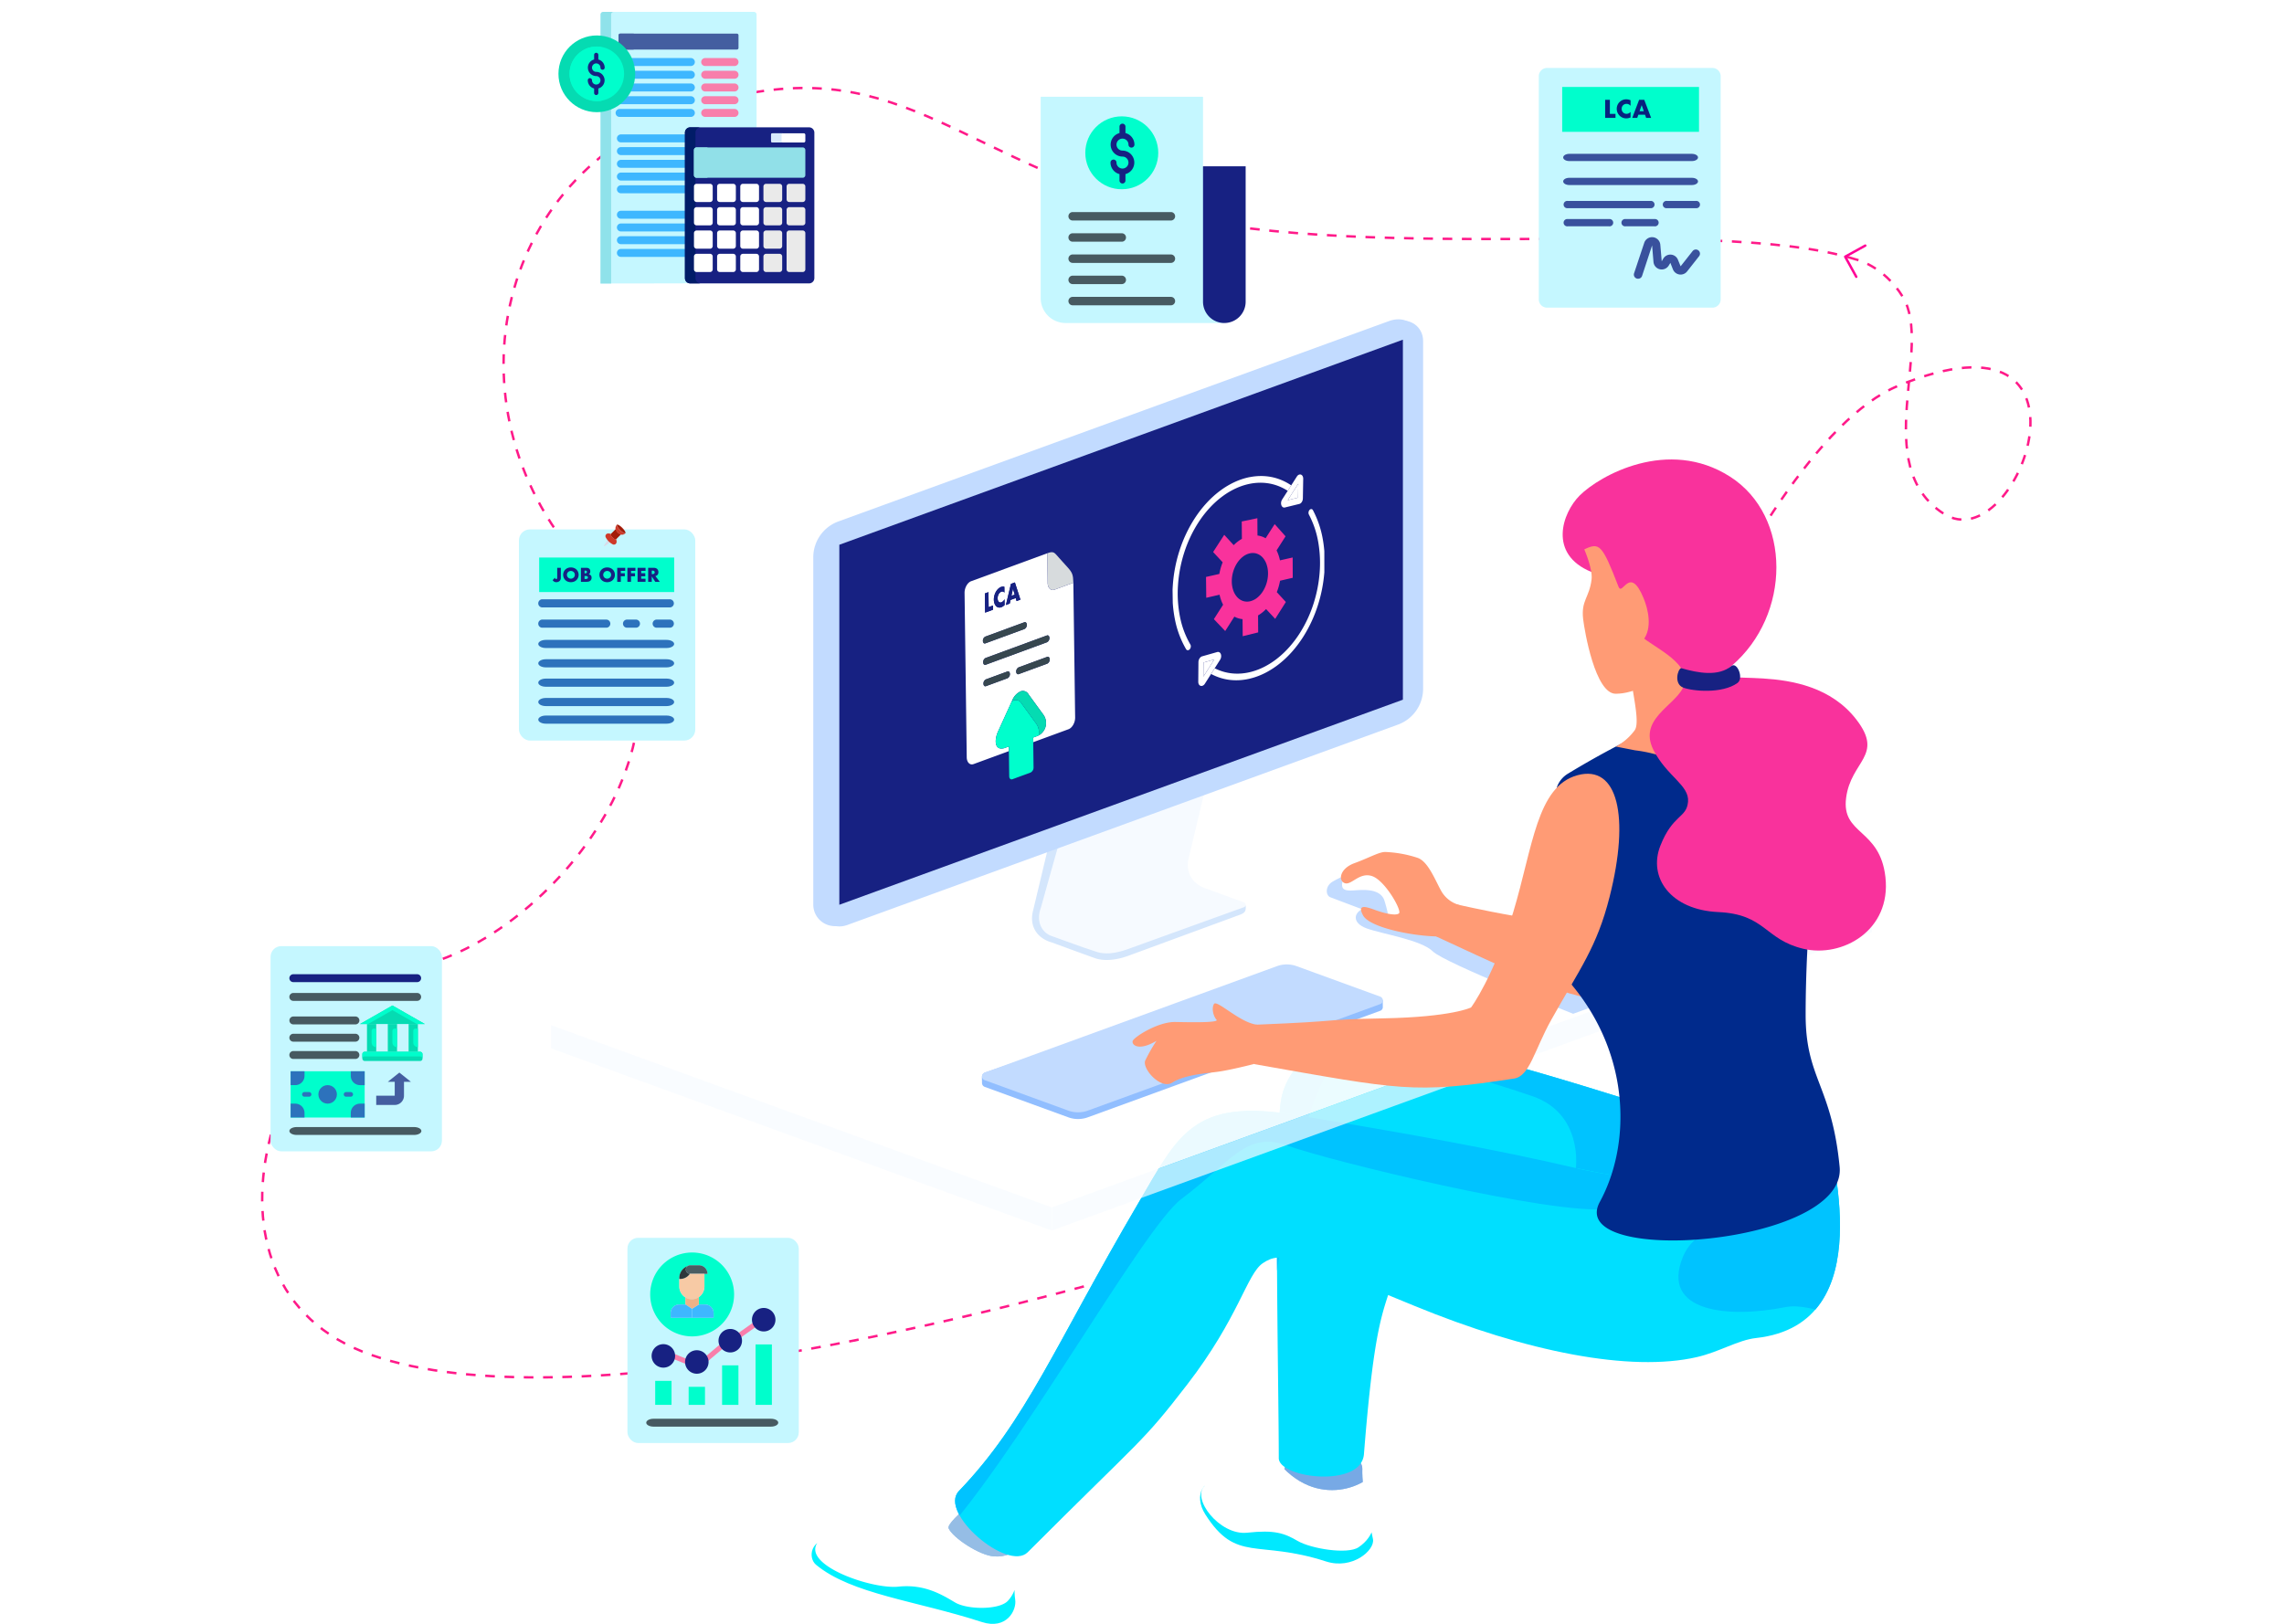 <svg xmlns="http://www.w3.org/2000/svg" xmlns:xlink="http://www.w3.org/1999/xlink" width="947.234" height="673.627" viewBox="0 0 947.234 673.627"><defs><style>.a,.c,.h{fill:none;}.b{fill:#fff;}.c{stroke:#ff1a89;stroke-miterlimit:10;stroke-dasharray:4 4;}.d{fill:#c5f7ff;}.e{fill:#00fecc;}.f{fill:#39519d;}.g{fill:#08217e;}.h{stroke:#ff0096;stroke-linecap:round;stroke-linejoin:round;}.i{clip-path:url(#c);}.j{fill:#95bde5;}.k{fill:#00e9ff;}.l{fill:#77a9e5;}.m{clip-path:url(#d);}.n{fill:#00f2ff;}.o{fill:#00dfff;}.p{clip-path:url(#e);}.q{fill:#00c3ff;}.r{clip-path:url(#f);}.s{opacity:0.92;fill:url(#g);}.t,.u{opacity:0.7;}.t{fill:url(#h);}.u{fill:url(#i);}.v{fill:url(#j);}.w{fill:url(#k);}.x{fill:url(#l);}.y{fill:url(#m);}.z{fill:#ff9b75;}.aa{fill:#002a8c;}.ab{fill:#f9329c;}.ac{fill:url(#n);}.ad{fill:#172182;}.ae{fill:url(#o);}.af{fill:url(#p);}.ag{fill:url(#q);}.ah{fill:url(#r);}.ai{fill:url(#s);}.aj{fill:url(#t);}.ak{fill:#475a61;}.al{fill:#8fe2ea;}.am{fill:#3eb7ff;}.an{fill:#f87eab;}.ao{fill:#011c68;}.ap{fill:#91e0e8;}.aq{fill:#eaeaea;}.ar{fill:#d9eafc;}.as{fill:#445ea0;}.at{fill:#05dbb2;}.au{fill:#2d72bc;}.av{fill:#a31c09;}.aw{fill:#d9dbe8;}.ax{fill:#ce3929;}.ay{fill:#4b5d63;}.az{fill:#f7caa5;}.ba{fill:#edb288;}.bb{fill:#2e373a;}.bc{clip-path:url(#u);}.bd{fill:#d7dbdd;}.be{fill:#37474f;}.bf{clip-path:url(#v);}.bg{filter:url(#a);}</style><filter id="a" x="0" y="0" width="947.234" height="664.062" filterUnits="userSpaceOnUse"><feOffset dy="-53" input="SourceAlpha"/><feGaussianBlur stdDeviation="35.5" result="b"/><feFlood flood-color="#c6e4ff"/><feComposite operator="in" in2="b"/><feComposite in="SourceGraphic"/></filter><clipPath id="c"><path class="a" d="M950.506,793.054c-.144,10.742-15.1,10.477-25.078,7.942-9.142-2.325-13.162,5.747-8.172,13.59,12.931,20.319,21.482,10.295,50.076,19.539,10.877,3.517,20.307-4.633,19.475-9.214-1.238-6.825-4.725-20.242-4.426-29.256C982.705,785.853,950.506,793.054,950.506,793.054Z"/></clipPath><clipPath id="d"><path class="a" d="M810.969,815.6c-8.911,8.911-31.548,9.046-47.958,8.95-9.8-.057-10.6,8.12-7.184,10.954,14.7,12.2,41.549,14.9,68.727,23.74,10.338,3.365,14.564-4.937,13.87-9.293-1.033-6.49.92-18.678,1.408-27.247C840.362,813.388,816.224,810.347,810.969,815.6Z"/></clipPath><clipPath id="e"><path class="a" d="M1141.26,729.1c-38.636,4.934-136.57-62.58-139.9-40.853-7.438,48.575-12.127,23.323-18.3,101.346-1.126,14.228-35.321,9.99-35.321,1.659,0-31.653-2.385-135.2,1.269-150.188,2.885-11.834,13.8-22.209,26.792-23.009a137.049,137.049,0,0,1,41.054,3.022c48.613,11.32,115.245,34.907,143.252,42.424C1192.491,672.2,1179.9,724.173,1141.26,729.1Z"/></clipPath><clipPath id="f"><path class="a" d="M1175.156,653.19c.629,10.283,23.163,82.422-29.477,88.257-7.563.839-15.111,5.752-24.63,7.929-27.341,6.257-70.354-2.052-117.2-21.333-49.448-20.349-55.067-22.831-62.721-17.652-6.685,4.523-9.825,22.447-31.5,50.519-18.906,24.484-17.884,21.265-66.029,69.409-8.228,8.228-37.148-16.421-28.513-25.415,27.987-29.148,39.88-60.6,74.267-119.184,16.737-28.513,22.674-43.944,65.672-36.757,48.4,8.089,81.967,14.079,115.918,21.986C1141.649,687.419,1175.156,653.19,1175.156,653.19Z"/></clipPath><linearGradient id="g" x1="-1.176" y1="2.969" x2="-1.176" y2="2.973" gradientUnits="objectBoundingBox"><stop offset="0" stop-color="#fff"/><stop offset="1" stop-color="#f7fbff"/></linearGradient><linearGradient id="h" x1="-3.102" y1="5.487" x2="-3.101" y2="5.5" gradientUnits="objectBoundingBox"><stop offset="0" stop-color="#f7fbff"/><stop offset="0.854" stop-color="#b7cff5"/></linearGradient><linearGradient id="i" x1="-2.504" y1="3.869" x2="-2.505" y2="3.879" gradientUnits="objectBoundingBox"><stop offset="0" stop-color="#f7fbff"/><stop offset="0.854" stop-color="#c2dbff"/></linearGradient><linearGradient id="j" x1="-59.083" y1="62.97" x2="-59.184" y2="62.891" gradientUnits="objectBoundingBox"><stop offset="0" stop-color="#fff"/><stop offset="1" stop-color="#c2dbff"/></linearGradient><linearGradient id="k" x1="-24.12" y1="26.487" x2="-24.126" y2="26.433" gradientUnits="objectBoundingBox"><stop offset="0" stop-color="#f6faff"/><stop offset="0.173" stop-color="#f1f7ff"/><stop offset="0.364" stop-color="#e4efff"/><stop offset="0.562" stop-color="#cee2ff"/><stop offset="0.651" stop-color="#c2dbff"/><stop offset="1" stop-color="#c2dbff"/></linearGradient><linearGradient id="l" x1="-8.827" y1="11.799" x2="-8.846" y2="11.75" xlink:href="#j"/><linearGradient id="m" x1="-31.871" y1="23.96" x2="-32.117" y2="23.771" xlink:href="#j"/><linearGradient id="n" x1="-2.705" y1="5.661" x2="-2.71" y2="5.699" xlink:href="#j"/><linearGradient id="o" x1="-9.77" y1="7.91" x2="-9.773" y2="7.921" xlink:href="#k"/><linearGradient id="p" x1="-9.507" y1="9.473" x2="-9.509" y2="9.473" gradientUnits="objectBoundingBox"><stop offset="0" stop-color="#d4e6fc"/><stop offset="0.493" stop-color="#c2dbff"/><stop offset="0.966" stop-color="#91beff"/></linearGradient><linearGradient id="q" x1="-3.005" y1="3.024" x2="-3.006" y2="3.024" gradientUnits="objectBoundingBox"><stop offset="0" stop-color="#c2dbff"/><stop offset="0.854" stop-color="#91beff"/></linearGradient><linearGradient id="r" x1="-3.018" y1="3.024" x2="-3.014" y2="3.028" xlink:href="#j"/><linearGradient id="s" x1="-4.948" y1="7.985" x2="-4.948" y2="7.984" xlink:href="#p"/><linearGradient id="t" x1="-4.948" y1="8.061" x2="-4.947" y2="7.966" xlink:href="#j"/><clipPath id="u"><path class="a" d="M818.537,516.521l-1.164-88,44.956-16.509,1.164,88Z"/></clipPath><clipPath id="v"><path class="a" d="M904.348,476.087l-1.25-85.421,63.492-12.39.089,81.572Z"/></clipPath></defs><g transform="translate(-43.264 -4183.066)"><g class="bg" transform="matrix(1, 0, 0, 1, 43.26, 4183.07)"><path class="b" d="M-688.784,3001.306s-53.209-2.657-140.539-11.21-106.749-81.3-103.327-127.277,17.193-184.124,81.794-254.553,171.651-41.959,228.395-29.58,93.88,34.1,118.93,65.195,17.4,63.286,48.492,79.086,206.664,27.86,233.123,38.331,26.064,10.865,19.118,46.988-19.728,148.913-130.1,181.811-168.126,22.041-221.449,20.227S-688.784,3001.306-688.784,3001.306Z" transform="translate(1039.52 -2402.92)"/></g><g transform="translate(-374.131 3996.665)"><path class="c" d="M1187,294c-61-19-210.8,3.6-295.152-21.448S785.5,204.5,703.5,231.5,600.81,358.136,660.655,422.318,644.5,576.5,589.5,587.5s-101,132-18,161,257.244-17.925,310.17-32.465C1036.5,673.5,1068.5,578.5,1068.5,578.5s71-205,136-232c89.431-37.148,50,73,19,53s-4.109-69.052-17-90C1198.5,296.5,1187,294,1187,294Z"/><path class="d" d="M1059,214.591h68.573A3.429,3.429,0,0,1,1131,218.02v92.573a3.429,3.429,0,0,1-3.429,3.429H1059a3.429,3.429,0,0,1-3.428-3.429V218.02A3.429,3.429,0,0,1,1059,214.591Z"/><path class="e" d="M1065.274,222.46h56.744V241.1h-56.744Z"/><path class="f" d="M1119.062,253.217H1068.23c-1.4,0-2.542-.673-2.542-1.5s1.138-1.5,2.542-1.5h50.832c1.4,0,2.541.673,2.541,1.5S1120.465,253.217,1119.062,253.217Z"/><path class="f" d="M1119.062,263.158H1068.23c-1.4,0-2.542-.673-2.542-1.5s1.138-1.5,2.542-1.5h50.832c1.4,0,2.541.673,2.541,1.5S1120.465,263.158,1119.062,263.158Z"/><path class="f" d="M1101.856,272.76H1067.57a1.516,1.516,0,1,1,0-3.007h34.286a1.517,1.517,0,1,1,0,3.007Z"/><path class="f" d="M1120.714,272.76h-12a1.517,1.517,0,1,1,0-3.007h12a1.516,1.516,0,1,1,0,3.007Z"/><path class="f" d="M1084.713,280.276H1067.57a1.516,1.516,0,1,1,0-3.007h17.143a1.517,1.517,0,1,1,0,3.007Z"/><path class="f" d="M1103.571,280.276h-12a1.517,1.517,0,1,1,0-3.007h12a1.516,1.516,0,1,1,0,3.007Z"/><path class="f" d="M1096.713,302.022a1.485,1.485,0,0,1-.548-.087,1.713,1.713,0,0,1-1.08-2.159l4.217-12.652a3.429,3.429,0,0,1,6.669.8l.583,6.858.617-1.046a3.4,3.4,0,0,1,6.12.429l1.1,2.709,4.989-6.344a1.715,1.715,0,0,1,2.691,2.126l-5.005,6.36a3.429,3.429,0,0,1-5.863-.874l-1.063-2.691-.635,1.045a3.429,3.429,0,0,1-6.36-1.337l-.582-6.96-4.132,12.583A1.716,1.716,0,0,1,1096.713,302.022Z"/><path class="g" d="M1085.053,227.8v5.845h2.336v1.65H1083.1v-7.5Z"/><path class="g" d="M1093.632,230.308a2.081,2.081,0,0,0-1.67-.825,2.048,2.048,0,0,0-.811.159,1.978,1.978,0,0,0-.641.432,2,2,0,0,0-.422.652,2.13,2.13,0,0,0-.154.815,2.159,2.159,0,0,0,.154.825,1.981,1.981,0,0,0,1.069,1.093,1.98,1.98,0,0,0,.8.159,2.256,2.256,0,0,0,1.68-.795v2.306l-.2.07a5.674,5.674,0,0,1-.835.233,4.033,4.033,0,0,1-.766.075,3.9,3.9,0,0,1-2.738-1.119,4.09,4.09,0,0,1-.87-1.262,4.049,4.049,0,0,1-.005-3.181,3.962,3.962,0,0,1,3.623-2.351,4.106,4.106,0,0,1,.88.1,5.4,5.4,0,0,1,.91.293Z"/><path class="g" d="M1099.635,234h-2.783l-.447,1.3h-2.078l2.853-7.5h2.127l2.853,7.5h-2.077Zm-.517-1.481-.874-2.495-.875,2.495Z"/><path class="h" d="M1187.237,301.215l-4.6-8.331,8.331-4.6"/><path class="b" d="M950.506,793.054c-.144,10.742-15.1,10.477-25.078,7.942-9.142-2.325-13.162,5.747-8.172,13.59,12.931,20.319,21.482,10.295,50.076,19.539,10.877,3.517,20.307-4.633,19.475-9.214-1.238-6.825-4.725-20.242-4.426-29.256C982.705,785.853,950.506,793.054,950.506,793.054Z"/><g class="i"><path class="j" d="M953.064,780.019l-6.718,11.551c17.107,22.33,39.934,10.4,41.935,3.894S953.064,780.019,953.064,780.019Z"/><path class="k" d="M980.817,828.243c-4.542,3.087-19.736.589-25.234-2.617s-9.545-4.678-20.955-3.423-23.558-14.466-17.441-19.585L903.41,814.005l10.748,16.489L977.2,842.81l18.235-9.753-8.288-16.188S988.136,823.269,980.817,828.243Z"/><path class="l" d="M953.064,780.019l-6.718,11.551c17.107,22.33,39.934,10.4,41.935,3.894S953.064,780.019,953.064,780.019Z"/></g><path class="b" d="M810.969,815.6c-8.911,8.911-31.548,9.046-47.958,8.95-9.8-.057-10.6,8.12-7.184,10.954,14.7,12.2,41.549,14.9,68.727,23.74,10.338,3.365,14.564-4.937,13.87-9.293-1.033-6.49.92-18.678,1.408-27.247C840.362,813.388,816.224,810.347,810.969,815.6Z"/><g class="m"><path class="n" d="M835.495,850.352c-3.436,3.958-16.808,3.85-22,.791S800.957,843.411,790,844.58s-39.791-8.838-33.663-18.1l-11.748,5.431,16.054,17.446,68.179,17.589,17.683-9.235-7.574-15.4A13.429,13.429,0,0,1,835.495,850.352Z"/><path class="j" d="M829.9,802.367s-20.405,15.106-19.084,18.028c1.779,3.936,12.691,11.167,18.751,11.633,9.618.74,15.276-7.454,15.424-11.435C845.229,814.106,829.9,802.367,829.9,802.367Z"/><path class="j" d="M953.064,780.02l-6.718,11.551c17.107,22.33,39.934,10.4,41.935,3.894S953.064,780.02,953.064,780.02Z"/><path class="j" d="M829.9,802.367s-20.405,15.106-19.084,18.028c1.779,3.936,12.691,11.167,18.751,11.633,9.618.74,15.276-7.454,15.424-11.435C845.229,814.106,829.9,802.367,829.9,802.367Z"/></g><path class="o" d="M1141.26,729.1c-38.636,4.934-136.57-62.58-139.9-40.853-7.438,48.575-12.127,23.323-18.3,101.346-1.126,14.228-35.321,9.99-35.321,1.659,0-31.653-2.385-135.2,1.269-150.188,2.885-11.834,13.8-22.209,26.792-23.009a137.049,137.049,0,0,1,41.054,3.022c48.613,11.32,115.245,34.907,143.252,42.424C1192.491,672.2,1179.9,724.173,1141.26,729.1Z"/><g class="p"><path class="q" d="M897.42,602.852l45.251,145.537c6.819-63.046,18.653-125.092,35.306-124.448,22.5.87,54.023,9.943,75.031,17.211s17.929,29.8,17.929,29.8l116.273,23.6L971.185,565.143Z"/></g><path class="o" d="M1175.156,653.19c.629,10.283,23.163,82.422-29.477,88.257-7.563.839-15.111,5.752-24.63,7.929-27.341,6.257-70.354-2.052-117.2-21.333-49.448-20.349-55.067-22.831-62.721-17.652-6.685,4.523-9.825,22.447-31.5,50.519-18.906,24.484-17.884,21.265-66.029,69.409-8.228,8.228-37.148-16.421-28.513-25.415,27.987-29.148,39.88-60.6,74.267-119.184,16.737-28.513,22.674-43.944,65.672-36.757,48.4,8.089,81.967,14.079,115.918,21.986C1141.649,687.419,1175.156,653.19,1175.156,653.19Z"/><g class="r"><path class="q" d="M1091.13,675.331,891.837,618.687,771.586,746.38l33.473,80.39c30.587-30.587,85.955-130.778,102.278-143,20.63-15.442,26.943-28.352,43.974-22.152s109.953,28.981,133,26.262C1129.616,682.539,1091.13,675.331,1091.13,675.331Z"/><path class="q" d="M1175.514,668.79c-8.02,26.548-50.937,16.224-60.235,39.159s19.238,25.34,42.482,20.69c22.541-4.508,83.063,39.437,83.063,39.437l-43.61-133.883S1186.748,631.615,1175.514,668.79Z"/></g><path class="s" d="M645.97,611.685l207.638,75.574,340.111-123.79L986.081,487.894Z"/><path class="t" d="M645.97,621.282l207.639,75.57v-9.593L645.97,611.682Z"/><path class="u" d="M853.608,696.852l340.111-123.79v-9.589L853.608,687.259Z"/><path class="v" d="M1006.637,559.548c-10.894-2.359-10.818,7.785-10.818,7.785s11.255-.475,12.841-.475S1017.531,561.909,1006.637,559.548Z"/><path class="w" d="M989.922,547.855c-4.831-1.479-13.128.347-19.765,4.212-3.39,1.973-2.932,5.821-1.037,6.538l19.337,7.311A22.028,22.028,0,0,0,1003.8,566l2.927-1.069c1.9-.694.282-5.371-1.2-7.321C1002.735,553.956,998.986,550.632,989.922,547.855Z"/><path class="x" d="M984.19,571.521c6.349,2.311,22.662,4.769,27.444,9.551s58.19,25.872,58.19,25.872l20.444-7.441L983.145,563.165C978.809,564.744,977.84,569.21,984.19,571.521Z"/><path class="y" d="M974.266,551.749c-.97,3.506.6,4.252,4.328,4.029s11.49-1.149,13.057,4.537a51.71,51.71,0,0,1,1.641,6.8s10.781-1.978,10.968-1.79-14.624-20.518-14.624-20.518Z"/><path class="z" d="M1156.726,500.047c-15.664.183-22.864,21.914-36.174,43.85s-24.259,30.778-24.259,30.778-7.606,1.73-32.384-4.256c-23.933-5.783-12.829-2.337-45.957-9.606-7.95-1.744-4.945,14.05-4.945,14.05,50.3,23.276,54.236,25.9,91.87,29.777,5.86.6,9.941-8.415,19.023-17.969,15.137-15.925,23.192-22.034,32.62-39.228C1171.6,519.93,1172.191,499.866,1156.726,500.047Z"/><path class="z" d="M1015.377,556.449c-2.574-4.363-5.487-12.534-10-14.176a48.846,48.846,0,0,0-13.508-2.453c-2.615,0-6.65,2.42-12.755,4.642s-6.829,7.267-4.029,8.286,6.161-4.8,11.49-2.864,12.235,14.175,11.042,15.369-6.131,0-9.713-1.3-7.9-2.874-5.209,2.178,20.892,8.735,31.636,8.735l8.434-13A12.454,12.454,0,0,1,1015.377,556.449Z"/><path class="aa" d="M1063.24,512.522a10.668,10.668,0,0,1,4.466-5.214c21.195-12.9,56.984-31.443,76.214-30.1,9.735.68,28.017,21.049,27.219,42.816-.682,18.605-4.9,51.491-4.9,87.333,0,26.516,10.8,29.234,14.1,63.077,3.2,32.789-114.132,41.569-99.44,14.511,12.889-23.739,12.663-60.129-10.952-89.158-9.377-11.528-7.783-33.956-4.477-47.523C1069.025,533.683,1061.43,517.186,1063.24,512.522Z"/><path class="z" d="M1095.48,497.649c9.6,1.141,22.977,5.3,32.687,16.174s28.471,3.572,26.441-12.283c-2.391-18.674-8.232-23.242-14.8-24.393s-15.07-22.164-18.8-29.036-26.244-.15-27.738,8.514,5.064,28.279,2.109,32.657a23.031,23.031,0,0,1-7.859,6.808Z"/><path class="ab" d="M1086.942,451.375c-4.633-1.944,5.785-21.43-9.616-27.747-17.925-7.353-12.065-24.412-4.806-31.671,8.266-8.266,36.677-24.265,62.371-7.834s25.366,57.48.572,78.555c-13.3,11.3,30.994-4.959,51.884,22.3,11.461,14.954-2.334,16.937-4.321,32.415s14.009,12.534,16.305,32.849c2.5,22.168-17.959,33.6-34.093,29.727s-15.536-14.324-35.255-15.221-29.169-14.341-24-27.487,10.888-11.391,11.485-18.262-8.673-10.482-14.251-21.306c-7.561-14.673,13.221-19.724,12.974-29.484-.229-9.046-17.068-15-19.945-19.847C1092.884,442.691,1092.031,453.512,1086.942,451.375Z"/><path class="ac" d="M1011.243,507.94h0a17.845,17.845,0,0,0-12.091.043L848.816,562.7,741.825,601.643a2.506,2.506,0,0,0,.013,4.715l1.218.436a17.842,17.842,0,0,0,11.792.08l58.237-19.941,64.859-.864L904.8,553.66l106.5-41.019a2.507,2.507,0,0,0-.061-4.7Z"/><path class="z" d="M1099.041,434.556c1.9,4.614,3.7,12.369-.159,17.362,6.374,6.373,7.009,16.858,6.264,17.157-10.826,4.33-13.578,5.019-17.59,5.112-8.57.2-13.023-26.091-13.591-30.98-.906-7.788,2.577-8.813,3.5-16.468.522-4.335-3.022-12.447-3.022-12.447,6.292-2.963,7.368-2.183,14.18,15.466C1090.267,434.024,1093.232,420.458,1099.041,434.556Z"/><path class="ad" d="M1135.462,462.678c-5.423,4.443-13.76,2.945-20.869.87-1.489.579-3.013,6.538.831,8.067,3.768,1.5,16.112,2.711,22.542-1.886C1140.717,467.763,1137.794,460.769,1135.462,462.678Z"/><path class="ae" d="M933.217,560.686c-5.711-2.065-15.092-5.506-15.092-5.506-5.459-1.537-9.6-6.281-7.588-13.5l7.31-30.632-41.758,15.2H858.853s-10.214,37.553-10.415,37.957c-1.264,2.535-1.181,8.2.436,8.782l17.677,6.367,5.766,2.624c3.825,1.377,9.365,1.065,14.534-.817l46.517-18.471a.922.922,0,0,0,.637-.683A1.176,1.176,0,0,0,933.217,560.686Z"/><path class="af" d="M933.369,562.692,885.459,580c-5.169,1.883-9.747,2.52-13.571,1.142l-5.337-1.789h0l-13.166-4.742c-3.21-1.084-6.632-5.232-4.329-11.591,0,0,7.206-25.893,7.373-26.142l19.659-10.631h0l-22.7,6.249-7.475,31.321c-2.006,7.218,2.13,11.961,7.589,13.5,0,0,13.6,4.99,18.021,6.559,3.525,1.251,8.557.922,13.726-.962l45.532-16.746c2.126-.775,3.251-1.223,3.251-3.1v-1.388A1.076,1.076,0,0,1,933.369,562.692Z"/><path class="ag" d="M993.457,319.583,765.107,402.7a15.858,15.858,0,0,0-10.422,14.583v144.54a8.915,8.915,0,0,0,12.14,8.149l227.93-83.394a15.86,15.86,0,0,0,10.423-14.584V326.735C1005.178,320.24,999.371,317.43,993.457,319.583Z"/><path class="ah" d="M995.871,319.994l-228.35,83.114A15.857,15.857,0,0,0,757.1,417.694v144.54c0,6.121,5.807,10.019,11.721,7.867l228.35-83.114a15.858,15.858,0,0,0,10.422-14.583V327.864C1007.592,321.743,1001.785,317.846,995.871,319.994Z"/><path class="ad" d="M765.486,561.719,999.21,476.65V327.308L765.486,412.377Z"/><path class="ai" d="M990.875,601.129c0-.312-.729,1.591-1.07,1.467l-34.688-12.64a11.9,11.9,0,0,0-8.137,0l-121.244,41.4c-1.437.944-1.077,1.842-1.077,4.125a1.737,1.737,0,0,0,1.077,1.762l34.687,12.64a11.9,11.9,0,0,0,8.137,0L989.8,605.707a1.634,1.634,0,0,0,1.086-1.668C990.871,603.736,990.875,601.621,990.875,601.129Z"/><path class="aj" d="M989.808,599.82,955.12,587.18a11.913,11.913,0,0,0-8.137,0L825.736,631.352a1.655,1.655,0,0,0,0,3.111L860.423,647.1a11.9,11.9,0,0,0,8.137,0l121.248-44.171a1.656,1.656,0,0,0,0-3.111Z"/><path class="z" d="M1071.643,507.97c-16.906,4.572-18.506,29.723-26.664,56.8s-17.492,39.542-17.492,39.542-7.742,3.968-36.274,4.519c-27.561.533-14.556,1.1-52.5,2.618-9.1.364-1.348,16.34-1.348,16.34,61.1,10.722,66.1,12.416,107.95,6.027,6.517-1,8.366-11.738,15.474-24.449,11.848-21.186,18.829-29.941,24.135-50.882C1093.419,524.982,1088.335,503.454,1071.643,507.97Z"/><path class="z" d="M920.852,602.893c-1.14,2-.113,5.26,1.057,6.5s-9.6,1.108-16.977.949-17.242,6.308-17.774,7.864,2.3,4.453,9.85-.04a73.137,73.137,0,0,0-4.639,8.121c-1.467,3.308,6.39,12.29,11.234,9.189s13.086-3.748,18.5-4.44,15.264-3.241,15.264-3.241l1.348-16.34C931.656,610.716,921.992,600.894,920.852,602.893Z"/><path class="d" d="M849,226.549v83.524a10.318,10.318,0,0,0,10.318,10.318H925.16l-8.841-65V226.549Z"/><circle class="e" cx="15.125" cy="15.125" r="15.125" transform="translate(867.5 234.665)"/><path class="ad" d="M916.319,255.393H934v56.158a8.841,8.841,0,0,1-8.841,8.841h0a8.84,8.84,0,0,1-8.841-8.84h0V255.393Z"/><path class="ak" d="M862.25,277.87H903a1.75,1.75,0,0,0,0-3.5H862.25a1.75,1.75,0,0,0,0,3.5Z"/><path class="ak" d="M862.25,286.665h20.375a1.75,1.75,0,0,0,0-3.5H862.25a1.75,1.75,0,0,0,0,3.5Z"/><path class="ak" d="M903,291.96H862.25a1.75,1.75,0,0,0,0,3.5H903a1.75,1.75,0,0,0,0-3.5Z"/><path class="ak" d="M862.25,304.255h20.375a1.75,1.75,0,0,0,0-3.5H862.25a1.75,1.75,0,0,0,0,3.5Z"/><path class="ak" d="M903,309.55H862.25a1.75,1.75,0,0,0,0,3.5H903a1.75,1.75,0,0,0,0-3.5Z"/><path class="ad" d="M882.916,248.869a2.481,2.481,0,1,1,2.482-2.482,1.241,1.241,0,1,0,2.482,0,4.963,4.963,0,0,0-3.723-4.789v-2.656a1.241,1.241,0,1,0-2.482,0V241.6a4.963,4.963,0,0,0,1.241,9.753,2.482,2.482,0,1,1-2.482,2.482,1.241,1.241,0,1,0-2.482,0,4.964,4.964,0,0,0,3.723,4.789v2.656a1.241,1.241,0,1,0,2.482,0v-2.656a4.963,4.963,0,0,0-1.241-9.753Z"/><path class="d" d="M703.656,303.745a1.983,1.983,0,0,1-1.98-1.98V241.418a1.983,1.983,0,0,1,1.98-1.98h27.509v-47a1.1,1.1,0,0,0-1.1-1.1h-62.5a1.1,1.1,0,0,0-1.1,1.1V201.4a15.7,15.7,0,0,1,0,31.237V304c11.2,0,20.21-.035,32.349-.035q2.465,0,4.873-.22Z"/><path class="al" d="M666.468,232.641,666.451,304h4.4l-.017-72.443A15.563,15.563,0,0,1,666.468,232.641Z"/><path class="al" d="M670.833,202.489V192.435a1.1,1.1,0,0,1,1.1-1.1h-4.365a1.1,1.1,0,0,0-1.1,1.1V201.4A15.564,15.564,0,0,1,670.833,202.489Z"/><path class="am" d="M703.916,210.481H679.177a15.561,15.561,0,0,1,1.095,3.3h23.644a1.649,1.649,0,1,0,0-3.3Z"/><path class="am" d="M703.916,215.76H680.555c.034.417.056.837.056,1.262a15.735,15.735,0,0,1-.137,2.037h23.442a1.65,1.65,0,1,0,0-3.3Z"/><path class="am" d="M703.916,221.039H680.088a15.581,15.581,0,0,1-1.293,3.3h25.121a1.649,1.649,0,1,0,0-3.3Z"/><path class="am" d="M703.916,226.318H677.552a15.816,15.816,0,0,1-3.276,3.3c.027,0,.055,0,.083,0h29.557a1.65,1.65,0,0,0,0-3.3Z"/><path class="am" d="M703.916,234.9H674.359a1.65,1.65,0,1,1,0-3.3h29.557a1.65,1.65,0,0,1,0,3.3Z"/><path class="an" d="M722.024,213.78H709.858a1.649,1.649,0,1,1,0-3.3h12.166a1.649,1.649,0,1,1,0,3.3Z"/><path class="an" d="M722.024,219.059H709.858a1.65,1.65,0,1,1,0-3.3h12.166a1.65,1.65,0,1,1,0,3.3Z"/><path class="an" d="M722.024,224.338H709.858a1.649,1.649,0,1,1,0-3.3h12.166a1.649,1.649,0,1,1,0,3.3Z"/><path class="an" d="M722.024,229.618H709.858a1.65,1.65,0,0,1,0-3.3h12.166a1.65,1.65,0,1,1,0,3.3Z"/><path class="an" d="M722.024,234.9H709.858a1.65,1.65,0,0,1,0-3.3h12.166a1.65,1.65,0,1,1,0,3.3Z"/><path class="am" d="M701.676,242.155H674.9a1.65,1.65,0,1,0,0,3.3h26.781Z"/><path class="am" d="M701.676,247.434H674.9a1.65,1.65,0,1,0,0,3.3h26.781Z"/><path class="am" d="M701.676,252.713H674.9a1.65,1.65,0,1,0,0,3.3h26.781Z"/><path class="am" d="M701.676,257.992H674.9a1.65,1.65,0,1,0,0,3.3h26.781Z"/><path class="am" d="M701.676,263.272H674.9a1.65,1.65,0,1,0,0,3.3h26.781Z"/><path class="am" d="M701.676,273.83H674.9a1.65,1.65,0,1,0,0,3.3h26.781Z"/><path class="am" d="M701.676,279.109H674.9a1.649,1.649,0,1,0,0,3.3h26.781Z"/><path class="am" d="M701.676,284.388H674.9a1.65,1.65,0,1,0,0,3.3h26.781Z"/><path class="am" d="M701.676,289.667H674.9a1.65,1.65,0,1,0,0,3.3h26.781Z"/><path class="ad" d="M755.131,301.765a2.206,2.206,0,0,1-2.2,2.2H703.656a2.206,2.206,0,0,1-2.2-2.2V241.418a2.206,2.206,0,0,1,2.2-2.2h49.275a2.206,2.206,0,0,1,2.2,2.2Z"/><path class="ao" d="M705.821,301.765V241.418a2.206,2.206,0,0,1,2.2-2.2h-4.365a2.206,2.206,0,0,0-2.2,2.2v60.347a2.206,2.206,0,0,0,2.2,2.2h4.365A2.206,2.206,0,0,1,705.821,301.765Z"/><path class="ap" d="M751.392,259.043a1.1,1.1,0,0,1-1.1,1.1h-44a1.1,1.1,0,0,1-1.1-1.1V248.652a1.1,1.1,0,0,1,1.1-1.1h44a1.1,1.1,0,0,1,1.1,1.1Z"/><path class="ap" d="M710.145,259.043V248.652a1.1,1.1,0,0,1,1.1-1.1H706.3a1.1,1.1,0,0,0-1.1,1.1v10.391a1.1,1.1,0,0,0,1.1,1.1h4.949A1.1,1.1,0,0,1,710.145,259.043Z"/><path class="b" d="M712.97,269.1a1.1,1.1,0,0,1-1.1,1.1H706.3a1.1,1.1,0,0,1-1.1-1.1v-5.349a1.1,1.1,0,0,1,1.1-1.1h5.574a1.1,1.1,0,0,1,1.1,1.1Z"/><path class="b" d="M722.575,269.1a1.1,1.1,0,0,1-1.1,1.1H715.9a1.1,1.1,0,0,1-1.1-1.1v-5.349a1.1,1.1,0,0,1,1.1-1.1h5.574a1.1,1.1,0,0,1,1.1,1.1Z"/><path class="b" d="M732.181,269.1a1.1,1.1,0,0,1-1.1,1.1h-5.574a1.1,1.1,0,0,1-1.1-1.1v-5.349a1.1,1.1,0,0,1,1.1-1.1h5.574a1.1,1.1,0,0,1,1.1,1.1V269.1Z"/><path class="b" d="M712.97,278.782a1.1,1.1,0,0,1-1.1,1.1H706.3a1.1,1.1,0,0,1-1.1-1.1v-5.349a1.1,1.1,0,0,1,1.1-1.1h5.574a1.1,1.1,0,0,1,1.1,1.1Z"/><path class="b" d="M722.575,278.782a1.1,1.1,0,0,1-1.1,1.1H715.9a1.1,1.1,0,0,1-1.1-1.1v-5.349a1.1,1.1,0,0,1,1.1-1.1h5.574a1.1,1.1,0,0,1,1.1,1.1Z"/><path class="b" d="M732.181,278.782a1.1,1.1,0,0,1-1.1,1.1h-5.574a1.1,1.1,0,0,1-1.1-1.1v-5.349a1.1,1.1,0,0,1,1.1-1.1h5.574a1.1,1.1,0,0,1,1.1,1.1v5.349Z"/><path class="b" d="M712.97,288.461a1.1,1.1,0,0,1-1.1,1.1H706.3a1.1,1.1,0,0,1-1.1-1.1v-5.349a1.1,1.1,0,0,1,1.1-1.1h5.574a1.1,1.1,0,0,1,1.1,1.1Z"/><path class="b" d="M722.575,288.461a1.1,1.1,0,0,1-1.1,1.1H715.9a1.1,1.1,0,0,1-1.1-1.1v-5.349a1.1,1.1,0,0,1,1.1-1.1h5.574a1.1,1.1,0,0,1,1.1,1.1Z"/><path class="b" d="M732.181,288.461a1.1,1.1,0,0,1-1.1,1.1h-5.574a1.1,1.1,0,0,1-1.1-1.1v-5.349a1.1,1.1,0,0,1,1.1-1.1h5.574a1.1,1.1,0,0,1,1.1,1.1v5.349Z"/><path class="b" d="M712.97,298.14a1.1,1.1,0,0,1-1.1,1.1H706.3a1.1,1.1,0,0,1-1.1-1.1v-5.349a1.1,1.1,0,0,1,1.1-1.1h5.574a1.1,1.1,0,0,1,1.1,1.1Z"/><path class="b" d="M722.575,298.14a1.1,1.1,0,0,1-1.1,1.1H715.9a1.1,1.1,0,0,1-1.1-1.1v-5.349a1.1,1.1,0,0,1,1.1-1.1h5.574a1.1,1.1,0,0,1,1.1,1.1Z"/><path class="b" d="M732.181,298.14a1.1,1.1,0,0,1-1.1,1.1h-5.574a1.1,1.1,0,0,1-1.1-1.1v-5.349a1.1,1.1,0,0,1,1.1-1.1h5.574a1.1,1.1,0,0,1,1.1,1.1v5.349Z"/><path class="aq" d="M741.786,269.1a1.1,1.1,0,0,1-1.1,1.1h-5.574a1.1,1.1,0,0,1-1.1-1.1v-5.349a1.1,1.1,0,0,1,1.1-1.1h5.574a1.1,1.1,0,0,1,1.1,1.1Z"/><path class="aq" d="M751.392,269.1a1.1,1.1,0,0,1-1.1,1.1h-5.574a1.1,1.1,0,0,1-1.1-1.1v-5.349a1.1,1.1,0,0,1,1.1-1.1h5.574a1.1,1.1,0,0,1,1.1,1.1Z"/><path class="aq" d="M741.786,278.782a1.1,1.1,0,0,1-1.1,1.1h-5.574a1.1,1.1,0,0,1-1.1-1.1v-5.349a1.1,1.1,0,0,1,1.1-1.1h5.574a1.1,1.1,0,0,1,1.1,1.1Z"/><path class="aq" d="M751.392,278.782a1.1,1.1,0,0,1-1.1,1.1h-5.574a1.1,1.1,0,0,1-1.1-1.1v-5.349a1.1,1.1,0,0,1,1.1-1.1h5.574a1.1,1.1,0,0,1,1.1,1.1Z"/><path class="aq" d="M741.786,288.461a1.1,1.1,0,0,1-1.1,1.1h-5.574a1.1,1.1,0,0,1-1.1-1.1v-5.349a1.1,1.1,0,0,1,1.1-1.1h5.574a1.1,1.1,0,0,1,1.1,1.1Z"/><path class="aq" d="M741.786,298.14a1.1,1.1,0,0,1-1.1,1.1h-5.574a1.1,1.1,0,0,1-1.1-1.1v-5.349a1.1,1.1,0,0,1,1.1-1.1h5.574a1.1,1.1,0,0,1,1.1,1.1Z"/><path class="aq" d="M744.718,282.012a1.1,1.1,0,0,0-1.1,1.1V298.14a1.1,1.1,0,0,0,1.1,1.1h5.574a1.1,1.1,0,0,0,1.1-1.1V283.112a1.1,1.1,0,0,0-1.1-1.1Z"/><path class="b" d="M737.826,241.686a.662.662,0,0,0-.66.66v2.508a.662.662,0,0,0,.66.659h12.906a.662.662,0,0,0,.66-.659v-2.508a.662.662,0,0,0-.66-.66Z"/><path class="ar" d="M741.531,244.854v-2.508a.662.662,0,0,1,.66-.66h-4.365a.662.662,0,0,0-.66.66v2.508a.662.662,0,0,0,.66.659h4.365A.661.661,0,0,1,741.531,244.854Z"/><path class="as" d="M723.014,200.354H674.619a.662.662,0,0,0-.66.66v3.192a15.859,15.859,0,0,1,2.985,2.748h46.07a.662.662,0,0,0,.66-.66v-5.28A.662.662,0,0,0,723.014,200.354Z"/><path class="as" d="M676.944,206.954h3.435a.662.662,0,0,1-.66-.66v-5.28a.662.662,0,0,1,.66-.66h-5.76a.662.662,0,0,0-.66.66v3.192A15.826,15.826,0,0,1,676.944,206.954Z"/><circle class="at" cx="15.916" cy="15.916" r="15.916" transform="translate(649 201.107)"/><circle class="e" cx="11.311" cy="11.311" r="11.311" transform="translate(653.604 205.711)"/><path class="e" d="M657.967,217.022a11.315,11.315,0,0,1,9.13-11.1,11.313,11.313,0,1,0,0,22.2A11.314,11.314,0,0,1,657.967,217.022Z"/><path class="ad" d="M664.667,216.215a1.754,1.754,0,1,1,1.753-1.753.876.876,0,0,0,1.753,0,3.5,3.5,0,0,0-2.63-3.384V209.2a.877.877,0,1,0-1.753,0v1.876a3.506,3.506,0,0,0,.877,6.89,1.754,1.754,0,1,1-1.754,1.754.877.877,0,1,0-1.753,0,3.506,3.506,0,0,0,2.63,3.383v1.877a.877.877,0,0,0,1.753,0V223.1a3.506,3.506,0,0,0-.876-6.89Z"/><rect class="d" width="73.13" height="87.604" rx="4.571" transform="translate(632.609 406)"/><path class="e" d="M641,417.679h56V432H641Z"/><path class="au" d="M695.1,438.368H642.389a1.686,1.686,0,1,1,0-3.368H695.1a1.686,1.686,0,1,1,0,3.368Z"/><path class="au" d="M668.745,446.788H642.389a1.686,1.686,0,1,1,0-3.368h26.356a1.686,1.686,0,1,1,0,3.368Z"/><path class="au" d="M681.044,446.788H677.53a1.686,1.686,0,1,1,0-3.368h3.514a1.686,1.686,0,1,1,0,3.368Z"/><path class="au" d="M695.1,446.788h-5.272a1.686,1.686,0,1,1,0-3.368H695.1a1.686,1.686,0,1,1,0,3.368Z"/><path class="au" d="M693.848,455.209H643.762c-1.728,0-3.13-.754-3.13-1.684s1.4-1.684,3.13-1.684h50.086c1.73,0,3.131.754,3.131,1.684S695.578,455.209,693.848,455.209Z"/><path class="au" d="M693.848,463.24H643.762c-1.728,0-3.13-.754-3.13-1.684s1.4-1.684,3.13-1.684h50.086c1.73,0,3.131.754,3.131,1.684S695.578,463.24,693.848,463.24Z"/><path class="au" d="M693.848,471.271H643.762c-1.728,0-3.13-.754-3.13-1.684s1.4-1.684,3.13-1.684h50.086c1.73,0,3.131.754,3.131,1.684S695.578,471.271,693.848,471.271Z"/><path class="au" d="M693.848,479.3H643.762c-1.728,0-3.13-.754-3.13-1.684s1.4-1.684,3.13-1.684h50.086c1.73,0,3.131.754,3.131,1.684S695.578,479.3,693.848,479.3Z"/><path class="au" d="M693.848,486.6H643.762c-1.728,0-3.13-.754-3.13-1.684s1.4-1.684,3.13-1.684h50.086c1.73,0,3.131.754,3.131,1.684S695.578,486.6,693.848,486.6Z"/><path class="ad" d="M649.988,421.946v4.021a3.793,3.793,0,0,1-.027.47,1.514,1.514,0,0,1-.088.369,1.65,1.65,0,0,1-.273.449,1.7,1.7,0,0,1-.4.347,2.046,2.046,0,0,1-.511.222,2.115,2.115,0,0,1-.588.081,1.766,1.766,0,0,1-1.515-.853l.984-1.008a.8.8,0,0,0,.169.415.407.407,0,0,0,.323.154q.423,0,.423-.669v-4Z"/><path class="ad" d="M650.949,424.845a2.986,2.986,0,0,1,1.911-2.826,3.677,3.677,0,0,1,2.587,0,3.054,3.054,0,0,1,1.019.649,2.992,2.992,0,0,1,.665.973,3.15,3.15,0,0,1,0,2.407,2.982,2.982,0,0,1-.665.973,3.039,3.039,0,0,1-1.019.649,3.678,3.678,0,0,1-2.587,0,3,3,0,0,1-1.911-2.825Zm1.576,0a1.549,1.549,0,0,0,.131.638,1.6,1.6,0,0,0,.873.842,1.709,1.709,0,0,0,1.253,0,1.631,1.631,0,0,0,.523-.335,1.592,1.592,0,0,0,.358-.507,1.63,1.63,0,0,0,0-1.276,1.607,1.607,0,0,0-.358-.508,1.687,1.687,0,0,0-1.776-.334,1.594,1.594,0,0,0-.873.842A1.542,1.542,0,0,0,652.525,424.845Z"/><path class="ad" d="M658.323,421.946h2.245a1.731,1.731,0,0,1,1.216.384,1.436,1.436,0,0,1,.415,1.108,1.5,1.5,0,0,1-.158.726,1.325,1.325,0,0,1-.48.488,1.8,1.8,0,0,1,.549.189,1.189,1.189,0,0,1,.369.311,1.166,1.166,0,0,1,.2.415,1.907,1.907,0,0,1,.062.493,1.757,1.757,0,0,1-.142.723,1.482,1.482,0,0,1-.4.53,1.71,1.71,0,0,1-.627.323,2.954,2.954,0,0,1-.83.108h-2.423Zm1.508,2.276h.276q.708,0,.707-.561t-.707-.562h-.276Zm0,2.353h.33a1.684,1.684,0,0,0,.815-.146.57.57,0,0,0,0-.938,1.684,1.684,0,0,0-.815-.146h-.33Z"/><path class="ad" d="M666,424.845a2.982,2.982,0,0,1,1.911-2.826,3.677,3.677,0,0,1,2.587,0,3.063,3.063,0,0,1,1.019.649,2.993,2.993,0,0,1,.665.973,3.162,3.162,0,0,1,0,2.407,2.982,2.982,0,0,1-.665.973,3.048,3.048,0,0,1-1.019.649,3.678,3.678,0,0,1-2.587,0A3,3,0,0,1,666,424.845Zm1.576,0a1.55,1.55,0,0,0,.131.638,1.6,1.6,0,0,0,.354.507,1.572,1.572,0,0,0,.519.335,1.709,1.709,0,0,0,1.253,0,1.632,1.632,0,0,0,.523-.335,1.574,1.574,0,0,0,.357-.507,1.619,1.619,0,0,0,0-1.276,1.589,1.589,0,0,0-.357-.508,1.687,1.687,0,0,0-1.776-.334,1.585,1.585,0,0,0-.519.334,1.612,1.612,0,0,0-.354.508A1.543,1.543,0,0,0,667.573,424.845Z"/><path class="ad" d="M676.693,423.222h-1.815v.969h1.653v1.277h-1.653v2.276h-1.507v-5.8h3.322Z"/><path class="ad" d="M680.915,423.222H679.1v.969h1.653v1.277H679.1v2.276h-1.507v-5.8h3.322Z"/><path class="ad" d="M685.113,423.222h-1.792v.969h1.692v1.277h-1.692v1h1.792v1.277h-3.3v-5.8h3.3Z"/><path class="ad" d="M691.018,427.744h-1.876l-1.438-2.23v2.23H686.2v-5.8h2.345a2.3,2.3,0,0,1,.846.142,1.594,1.594,0,0,1,.949.957,1.973,1.973,0,0,1,.12.692,1.706,1.706,0,0,1-.319,1.073,1.609,1.609,0,0,1-.942.558Zm-3.314-3.207h.284a1.1,1.1,0,0,0,.685-.184.71.71,0,0,0,0-1.061,1.093,1.093,0,0,0-.685-.185H687.7Z"/><path class="av" d="M676.76,407.579c-.259.259-1.257-.318-2.228-1.289s-1.549-1.969-1.29-2.228,1.257.318,2.228,1.29,1.549,1.968,1.29,2.227"/><path class="aw" d="M667.865,412.689l1.508-2.179.938.938-2.225,1.54"/><path class="ax" d="M674.532,406.29c-.971-.972-1.549-1.969-1.29-2.228a2.252,2.252,0,0,0,.235,3.283c.971.971,2.285,1.232,3.224.293l-.015-.015c-.339.123-1.257-.436-2.154-1.333"/><path class="av" d="M673.688,409.244l1.1-1.1a3.012,3.012,0,0,1-1.312-.8,2.862,2.862,0,0,1-.777-1.334l-1.122,1.122-.915.915a2.838,2.838,0,0,0,.821,1.29,3,3,0,0,0,1.289.821Z"/><path class="av" d="M673.688,409.244l1.1-1.1a3.012,3.012,0,0,1-1.312-.8,2.862,2.862,0,0,1-.777-1.334l-1.122,1.122-.915.915a2.838,2.838,0,0,0,.821,1.29,3,3,0,0,0,1.289.821Z"/><path class="ax" d="M673.11,411.325a2.545,2.545,0,0,0-.222-1.281l-.115.115a3.011,3.011,0,0,1-1.289-.821,2.833,2.833,0,0,1-.821-1.29l.117-.117-.005-.005a2.538,2.538,0,0,0-1.289-.225,1.105,1.105,0,0,0-.9,1.555,6.747,6.747,0,0,0,2.964,2.964,1.105,1.105,0,0,0,1.555-.895"/><rect class="d" width="71.061" height="85.125" rx="4.441" transform="translate(529.609 578.875)"/><path class="ak" d="M590.332,601.582h-51.22a1.638,1.638,0,1,1,0-3.273h51.22a1.638,1.638,0,1,1,0,3.273Z"/><path class="ad" d="M590.332,593.808h-51.22a1.638,1.638,0,1,1,0-3.273h51.22a1.638,1.638,0,1,1,0,3.273Z"/><path class="ak" d="M564.722,618.509h-25.61a1.638,1.638,0,1,1,0-3.273h25.61a1.638,1.638,0,1,1,0,3.273Z"/><path class="ak" d="M564.722,611.342h-25.61a1.637,1.637,0,1,1,0-3.272h25.61a1.638,1.638,0,1,1,0,3.272Z"/><path class="ak" d="M564.722,625.676h-25.61a1.638,1.638,0,1,1,0-3.273h25.61a1.638,1.638,0,1,1,0,3.273Z"/><path class="ak" d="M589.115,657.2H540.447c-1.68,0-3.042-.733-3.042-1.636s1.362-1.637,3.042-1.637h48.668c1.681,0,3.042.733,3.042,1.637S590.8,657.2,589.115,657.2Z"/><path class="as" d="M587.82,635.169l-4.8-3.838-4.8,3.838H581.1v5.757h-7.676v3.838H581.1a3.838,3.838,0,0,0,3.838-3.838v-5.757Z"/><rect class="e" width="30.704" height="19.19" transform="translate(537.927 630.782)"/><circle class="au" cx="3.838" cy="3.838" r="3.838" transform="translate(549.441 636.539)"/><path class="au" d="M562.874,630.782h5.757v5.757h-1.919a3.838,3.838,0,0,1-3.838-3.838v-1.919Z"/><path class="au" d="M537.927,630.782h5.757V632.7a3.838,3.838,0,0,1-3.838,3.838h-1.919v-5.757Z"/><path class="au" d="M566.712,644.215h1.919v5.757h-5.757v-1.919A3.837,3.837,0,0,1,566.712,644.215Z"/><path class="au" d="M537.927,644.215h1.919a3.838,3.838,0,0,1,3.838,3.838v1.919h-5.757v-5.757Z"/><path class="au" d="M562.874,641.336h-1.919a.96.96,0,1,1,0-1.919h1.919a.96.96,0,0,1,0,1.919Z"/><path class="au" d="M545.6,641.336h-1.919a.96.96,0,1,1,0-1.919H545.6a.96.96,0,0,1,0,1.919Z"/><rect class="at" width="24.947" height="3.838" rx="0.959" transform="translate(567.671 622.696)"/><path class="at" d="M593.577,611.182H566.712l13.433-7.676Z"/><rect class="at" width="3.838" height="11.514" transform="translate(578.225 611.182)"/><rect class="at" width="3.838" height="11.514" transform="translate(569.59 611.182)"/><rect class="at" width="3.838" height="11.514" transform="translate(586.861 611.182)"/><path class="e" d="M589.739,613.1h.96v7.676h0a1.919,1.919,0,0,1-1.919-1.919v-4.8A.959.959,0,0,1,589.739,613.1Z"/><path class="e" d="M581.1,613.1h.959v7.676h0a1.919,1.919,0,0,1-1.919-1.919v-4.8A.959.959,0,0,1,581.1,613.1Z"/><path class="e" d="M572.469,613.1h.959v7.676h0a1.919,1.919,0,0,1-1.919-1.919v-4.8A.959.959,0,0,1,572.469,613.1Z"/><path class="e" d="M591.658,622.7H568.631a.959.959,0,0,0-.96.959v1.919a.959.959,0,0,1,.96-.959h23.027a.959.959,0,0,1,.96.959v-1.919A.959.959,0,0,0,591.658,622.7Z"/><path class="e" d="M580.144,605.425l10.075,5.757h3.358l-13.433-7.676-13.433,7.676h3.358Z"/><rect class="d" width="71.061" height="85.125" rx="4.441" transform="translate(677.609 699.875)"/><path class="ak" d="M737.115,778.2H688.447c-1.68,0-3.042-.733-3.042-1.636s1.362-1.637,3.042-1.637h48.668c1.681,0,3.042.733,3.042,1.637S738.8,778.2,737.115,778.2Z"/><path class="e" d="M730.74,744.1h6.775v25.071H730.74Z"/><path class="e" d="M716.867,752.78h6.775v16.394h-6.775Z"/><path class="e" d="M699.123,716.934v3.133a5.364,5.364,0,0,0,2.524,4.538v2.932h-2.554a3.557,3.557,0,0,0-3.558,3.559v1.945h17.817V731.1a3.559,3.559,0,0,0-3.559-3.559h-2.567v-3.068a5.242,5.242,0,0,0,.789-.668,5.357,5.357,0,0,0,1.527-3.734v-5.246h1.279a3.558,3.558,0,0,0-3.559-3.559H703.6a1.781,1.781,0,0,0-1.092.375l0,0a5.212,5.212,0,0,0-3.381,4.878Zm5.321-10.966a17.4,17.4,0,1,1-17.4,17.4A17.4,17.4,0,0,1,704.444,705.968Z"/><path class="am" d="M707.226,727.537h2.567a3.559,3.559,0,0,1,3.559,3.559v1.945h-8.983v-3.725Z"/><path class="ay" d="M710.821,714.821H703.6c-.035,0-.069,0-.1,0a1.779,1.779,0,0,1,.1-3.555h3.664A3.558,3.558,0,0,1,710.821,714.821Z"/><path class="e" d="M702.993,761.69h6.776v7.484h-6.776Z"/><path class="az" d="M701.647,724.6a5.364,5.364,0,0,1-2.524-4.538v-3.133a4.873,4.873,0,0,0,4.371-2.113v0c.035,0,.069,0,.1,0h5.944v5.246a5.357,5.357,0,0,1-1.527,3.734,5.242,5.242,0,0,1-.789.668A5.053,5.053,0,0,1,701.647,724.6Z"/><path class="ba" d="M707.226,727.491v.046l-2.857,1.779-2.722-1.779V724.6a5.053,5.053,0,0,0,5.579-.136Z"/><path class="am" d="M701.647,727.537l2.722,1.779v3.725h-8.834V731.1a3.557,3.557,0,0,1,3.558-3.559Z"/><path class="bb" d="M703.494,714.817v0a4.873,4.873,0,0,1-4.371,2.113v-.423a5.212,5.212,0,0,1,3.381-4.878l0,0a1.779,1.779,0,0,0,.988,3.18Z"/><path class="e" d="M689.119,759.205H695.9v9.969h-6.777Z"/><path class="an" d="M702.556,752.43a1.053,1.053,0,0,1-.4-.077l-6.22-2.523.787-1.939,6.22,2.523-.392.968Z"/><path class="an" d="M709.448,749.595l6.862-5.786,1.349,1.6L710.8,751.2Z"/><path class="an" d="M723.069,739.77l6.979-4.944,1.209,1.708-6.978,4.944Z"/><path class="ad" d="M697.381,748.861a4.872,4.872,0,1,1-4.873-4.873A4.872,4.872,0,0,1,697.381,748.861Z"/><path class="ad" d="M725.126,742.555a4.872,4.872,0,1,1-4.872-4.872A4.872,4.872,0,0,1,725.126,742.555Z"/><path class="ad" d="M739,733.844a4.872,4.872,0,1,1-4.872-4.872A4.872,4.872,0,0,1,739,733.844Z"/><path class="ad" d="M711.253,751.383a4.872,4.872,0,1,1-4.873-4.872A4.872,4.872,0,0,1,711.253,751.383Z"/><g class="bc"><path class="b" d="M837.507,430.658l-.635,2.894,1.341-.492-.706-2.4M826.3,471.034c-.56.205-1.023-.256-1.033-1.037a1.912,1.912,0,0,1,1-1.772l8.931-3.28c.56-.206,1.023.255,1.033,1.027a1.919,1.919,0,0,1-1,1.782l-8.931,3.28m13.581-4.988c-.56.206-1.023-.255-1.033-1.036a1.915,1.915,0,0,1,1-1.773l11.853-4.352c.559-.206,1.023.255,1.033,1.027a1.921,1.921,0,0,1-1,1.782l-11.853,4.352m-13.7-3.889c-.56.2-1.024-.255-1.034-1.036a1.917,1.917,0,0,1,1-1.773l25.434-9.34c.56-.206,1.023.255,1.034,1.027a1.922,1.922,0,0,1-1,1.782l-25.433,9.34m-.118-8.877c-.559.206-1.023-.255-1.033-1.027a1.914,1.914,0,0,1,1-1.773l16.183-5.943c.56-.206,1.023.255,1.033,1.027a1.912,1.912,0,0,1-1,1.773l-16.183,5.943m-.125-12.745-.1-7.952,1.5-.551.083,6.2,1.8-.66.023,1.748-3.3,1.211m8.629-3.169,2.091-8.758,1.636-.6,2.3,7.145-1.6.587-.363-1.248-2.14.786-.326,1.5-1.6.587m-1.916.934a2.118,2.118,0,0,1-1.142.1,1.889,1.889,0,0,1-.977-.52,3.117,3.117,0,0,1-.688-1.1,4.7,4.7,0,0,1-.275-1.6,6.267,6.267,0,0,1,.23-1.773,6.2,6.2,0,0,1,.647-1.559,5.118,5.118,0,0,1,.954-1.221,3.356,3.356,0,0,1,1.153-.738,2.353,2.353,0,0,1,.678-.147,2.456,2.456,0,0,1,.7.059l.032,2.469a1.049,1.049,0,0,0-1.291-.412,1.8,1.8,0,0,0-.625.4,2.574,2.574,0,0,0-.486.639,3.528,3.528,0,0,0-.317.815,3.423,3.423,0,0,0-.1.909,2.657,2.657,0,0,0,.128.831,1.531,1.531,0,0,0,.342.574,1.019,1.019,0,0,0,.5.286,1.1,1.1,0,0,0,.611-.062A2.594,2.594,0,0,0,834,434.94l.032,2.444-.147.131a5.844,5.844,0,0,1-.642.483,3.263,3.263,0,0,1-.59.3m19.081-22.4-31.566,11.592c-1.538.564-2.77,2.756-2.742,4.878l.9,68.162c.028,2.122,1.306,3.392,2.843,2.827l14.639-5.376-.025-1.917-1.765.648c-4.2,1.26-4.352-3.28-2.658-6.989l1.676-3.668,3.977-8.727h0l.192-.42a6.952,6.952,0,0,1,3.44-3.713,2.661,2.661,0,0,1,3.314,1.233l4.375,6.008,1.756,2.408a5.875,5.875,0,0,1-1.944,8.627l0-.009c-.163.088-.333.17-.511.248l-1.766.648.026,1.918,14.645-5.378c1.531-.563,2.769-2.757,2.741-4.878l-.721-54.55-.018-1.333-7.805,2.867c-1.538.564-2.822-.7-2.85-2.825l-.156-12.282"/><path class="bd" d="M851.732,415.9l.156,12.282c.028,2.121,1.312,3.389,2.85,2.825l7.805-2.867c-.086-3.2-.364-4.155-2.315-6.321l-1.926-2.133-1.775-1.974c-1.882-2.089-2.064-2.815-4.795-1.812"/><path class="be" d="M835.192,464.945l-8.931,3.28a1.912,1.912,0,0,0-1,1.772c.01.781.473,1.242,1.033,1.037l8.931-3.28a1.919,1.919,0,0,0,1-1.782c-.01-.772-.473-1.233-1.033-1.027m16.5-6.06-11.853,4.352a1.915,1.915,0,0,0-1,1.773c.01.781.473,1.242,1.033,1.036l11.853-4.352a1.921,1.921,0,0,0,1-1.782c-.01-.772-.474-1.233-1.033-1.027"/><path class="be" d="M851.577,450.008l-25.434,9.34a1.917,1.917,0,0,0-1,1.773c.01.781.474,1.241,1.034,1.036l25.433-9.34a1.922,1.922,0,0,0,1-1.782c-.011-.772-.474-1.233-1.034-1.027"/><path class="be" d="M842.209,444.537l-16.183,5.943a1.914,1.914,0,0,0-1,1.773c.01.772.474,1.233,1.033,1.027l16.183-5.943a1.912,1.912,0,0,0,1-1.773c-.01-.772-.473-1.233-1.033-1.027"/><path class="e" d="M837.728,476.978a4.013,4.013,0,0,0-.715.353l-3.977,8.727-1.676,3.668c-1.694,3.709-1.541,8.249,2.658,6.989l1.765-.648.025,1.917.139,10.464c.012.925.612,1.455,1.332,1.191l7.473-2.745a2.335,2.335,0,0,0,1.282-2.15L845.9,494.28l-.026-1.918,1.766-.648c.178-.078.348-.16.511-.248a6.227,6.227,0,0,0-.974-4.844l-1.757-2.408-1.554-2.132-2.814-3.87a2.666,2.666,0,0,0-3.32-1.234"/><path class="at" d="M840.644,473.2a6.952,6.952,0,0,0-3.44,3.713l-.192.42h0a4.013,4.013,0,0,1,.715-.353,2.666,2.666,0,0,1,3.32,1.234l2.814,3.87,1.554,2.132,1.757,2.408a6.227,6.227,0,0,1,.974,4.844l0,.009a5.875,5.875,0,0,0,1.944-8.627l-1.756-2.408-4.375-6.008a2.661,2.661,0,0,0-3.314-1.233"/><path class="ad" d="M827.333,432.032l-1.5.551.105,7.952,3.3-1.211-.023-1.748-1.8.66-.082-6.2"/><path class="ad" d="M832.553,429.894a3.356,3.356,0,0,0-1.153.738,5.118,5.118,0,0,0-.954,1.221,6.2,6.2,0,0,0-.647,1.559,6.267,6.267,0,0,0-.23,1.773,4.7,4.7,0,0,0,.275,1.6,3.117,3.117,0,0,0,.688,1.1,1.889,1.889,0,0,0,.977.52,2.118,2.118,0,0,0,1.142-.1,3.263,3.263,0,0,0,.59-.3,5.844,5.844,0,0,0,.642-.483l.147-.131L834,434.94a2.594,2.594,0,0,1-1.281,1.315,1.1,1.1,0,0,1-.611.062,1.019,1.019,0,0,1-.5-.286,1.531,1.531,0,0,1-.342-.574,2.657,2.657,0,0,1-.128-.831,3.423,3.423,0,0,1,.1-.909,3.528,3.528,0,0,1,.317-.815,2.574,2.574,0,0,1,.486-.639,1.8,1.8,0,0,1,.625-.4,1.049,1.049,0,0,1,1.291.412l-.032-2.469a2.456,2.456,0,0,0-.7-.059,2.353,2.353,0,0,0-.678.147"/><path class="ad" d="M836.872,433.552l.635-2.894.706,2.4-1.341.492m1.422-5.545-1.636.6-2.091,8.758,1.6-.587.326-1.5,2.14-.786.363,1.248,1.6-.587-2.3-7.145"/></g><g class="bf"><path class="ab" d="M935.888,435.811a5.43,5.43,0,0,1-2.932-.091,5.7,5.7,0,0,1-2.419-1.566,8,8,0,0,1-1.653-2.787,11.446,11.446,0,0,1-.633-3.744,14.014,14.014,0,0,1,.561-4.029,13.687,13.687,0,0,1,1.6-3.545,10.8,10.8,0,0,1,2.391-2.677,7.338,7.338,0,0,1,2.932-1.432,5.4,5.4,0,0,1,2.93.139,5.726,5.726,0,0,1,2.391,1.606,8.084,8.084,0,0,1,1.615,2.8,11.532,11.532,0,0,1,.607,3.72,13.991,13.991,0,0,1-.559,3.974,13.682,13.682,0,0,1-1.571,3.505,10.831,10.831,0,0,1-2.353,2.669,7.419,7.419,0,0,1-2.907,1.462m2.975-34.451-6.486,1.355.06,7.213q-.453.25-.894.54t-.864.617q-.426.327-.834.69t-.8.76l-3.93-4.283-4.606,7.135,3.957,4.264q-.23.573-.433,1.163t-.378,1.2q-.176.6-.318,1.223t-.254,1.248l-5.524,1.239.1,8.646,5.514-1.274q.121.571.278,1.117c.1.363.217.719.341,1.065s.257.684.4,1.013.294.648.454.958l-3.831,5.987,4.7,4.928,3.8-5.967q.395.212.806.382t.837.3a9.1,9.1,0,0,0,1.759.351l.06,7.08,6.418-1.58-.049-7.047q.444-.26.875-.556t.848-.627q.415-.332.817-.694t.782-.757l3.78,4.071,4.426-7.007-3.753-4.09q.223-.565.421-1.144t.367-1.172q.17-.591.31-1.2t.253-1.217l5.257-1.214-.033-8.422-5.267,1.182q-.117-.567-.264-1.109t-.324-1.058q-.176-.518-.379-1.007t-.434-.952l3.723-5.84-4.519-5.057-3.749,5.859c-.259-.15-.524-.286-.8-.41a8.908,8.908,0,0,0-.829-.327,8.433,8.433,0,0,0-.86-.243,8.688,8.688,0,0,0-.886-.156l-.05-7.178"/><path class="b" d="M921,459.959l-4.471,1.282-.052,5.826,2.206-3.467.027-.047.028-.045.028-.044.03-.042,2.2-3.463"/><path class="b" d="M955.828,387.046l-4.383,6.839,4.287-1.037.1-5.8"/><path class="b" d="M935.746,384.3a27.793,27.793,0,0,0-6.173,2,33.644,33.644,0,0,0-6,3.55,40.494,40.494,0,0,0-5.627,5.048,47.981,47.981,0,0,0-5.041,6.486,56.351,56.351,0,0,0-6.345,13.435,60.287,60.287,0,0,0-2.775,14.509,53.21,53.21,0,0,0,.9,14.111,39.539,39.539,0,0,0,4.618,12.274.972.972,0,0,0,.181.22.812.812,0,0,0,.22.14.773.773,0,0,0,.245.06.829.829,0,0,0,.26-.024.9.9,0,0,0,.149-.05,1.1,1.1,0,0,0,.148-.077,1.242,1.242,0,0,0,.144-.1,1.546,1.546,0,0,0,.137-.132,1.761,1.761,0,0,0,.3-.457,1.958,1.958,0,0,0,.153-.526,1.768,1.768,0,0,0,0-.529,1.3,1.3,0,0,0-.166-.468,37.017,37.017,0,0,1-4.3-11.465,49.732,49.732,0,0,1-.833-13.17,56.317,56.317,0,0,1,2.592-13.538,52.719,52.719,0,0,1,5.921-12.543,44.851,44.851,0,0,1,4.7-6.055,37.928,37.928,0,0,1,5.249-4.717,31.422,31.422,0,0,1,5.6-3.322,26.057,26.057,0,0,1,5.765-1.878,22.565,22.565,0,0,1,4.1-.433,20.854,20.854,0,0,1,4.021.335,20.272,20.272,0,0,1,3.882,1.115,21.119,21.119,0,0,1,3.68,1.91l1.457-2.274-.005,0-.006,0-.006-.005-.006,0a22.714,22.714,0,0,0-4.005-2.175,21.813,21.813,0,0,0-4.237-1.284,22.327,22.327,0,0,0-4.4-.408,24.211,24.211,0,0,0-4.491.455"/><path class="b" d="M918.8,463.422l-.03.042-.028.044-.028.045-.027.047.113-.178m42.255-65.837a.845.845,0,0,0-.141.043,1,1,0,0,0-.139.07,1.087,1.087,0,0,0-.135.1,1.257,1.257,0,0,0-.13.125,1.657,1.657,0,0,0-.281.435,1.963,1.963,0,0,0-.148.51,1.812,1.812,0,0,0,0,.52,1.358,1.358,0,0,0,.15.466,38.188,38.188,0,0,1,3.851,11.307,50.339,50.339,0,0,1,.611,12.654,56.374,56.374,0,0,1-2.506,12.893,53.035,53.035,0,0,1-5.547,12.041,45.671,45.671,0,0,1-4.415,5.937,39.069,39.069,0,0,1-4.973,4.751,32.71,32.71,0,0,1-5.377,3.5,27.138,27.138,0,0,1-5.619,2.163,23.484,23.484,0,0,1-3.848.665,21.4,21.4,0,0,1-3.831-.008,20.365,20.365,0,0,1-3.762-.707,20.574,20.574,0,0,1-3.637-1.437l-1.5,2.366a21.781,21.781,0,0,0,8.137,2.5,22.815,22.815,0,0,0,4.223.032,25.109,25.109,0,0,0,4.243-.731,29.087,29.087,0,0,0,6.006-2.325,35.018,35.018,0,0,0,5.743-3.746,41.831,41.831,0,0,0,5.31-5.082,48.987,48.987,0,0,0,4.713-6.344,56.715,56.715,0,0,0,5.919-12.865,60.259,60.259,0,0,0,2.675-13.773,53.869,53.869,0,0,0-.646-13.523,40.949,40.949,0,0,0-4.1-12.092,1,1,0,0,0-.166-.228.778.778,0,0,0-.2-.148.694.694,0,0,0-.227-.07.727.727,0,0,0-.241.011"/><path class="b" d="M916.481,467.067l.052-5.826L921,459.959l-2.2,3.463-.113.178-2.206,3.467m5.729-10.183-.007,0-6.244,1.776a1.658,1.658,0,0,0-.6.32,2.374,2.374,0,0,0-.485.554,2.926,2.926,0,0,0-.455,1.524l-.069,8.156a2.577,2.577,0,0,0,.027.407,2.133,2.133,0,0,0,.09.37,1.74,1.74,0,0,0,.147.324,1.471,1.471,0,0,0,.2.268,1.192,1.192,0,0,0,.248.2,1.11,1.11,0,0,0,.282.125,1.168,1.168,0,0,0,.307.043,1.282,1.282,0,0,0,.321-.042,1.435,1.435,0,0,0,.312-.12,1.744,1.744,0,0,0,.3-.191,2.045,2.045,0,0,0,.269-.259,2.4,2.4,0,0,0,.238-.321l2.578-4.052,1.5-2.366,2.233-3.509a2.9,2.9,0,0,0,.271-.561,3.022,3.022,0,0,0,.147-.6,2.7,2.7,0,0,0,.017-.6,2.254,2.254,0,0,0-.117-.562,1.707,1.707,0,0,0-.248-.46,1.239,1.239,0,0,0-.349-.312,1.1,1.1,0,0,0-.429-.149,1.328,1.328,0,0,0-.489.032"/><path class="b" d="M951.445,393.885l4.383-6.839-.1,5.8-4.287,1.036m4.9-10.646a1.387,1.387,0,0,0-.293.094,1.568,1.568,0,0,0-.283.165,1.733,1.733,0,0,0-.263.234,2.1,2.1,0,0,0-.232.3l-2.367,3.692L951.445,390l-2.318,3.617a2.793,2.793,0,0,0-.271.551,3,3,0,0,0-.147.6,2.841,2.841,0,0,0-.019.6,2.374,2.374,0,0,0,.115.57,1.827,1.827,0,0,0,.236.481,1.348,1.348,0,0,0,.331.334,1.078,1.078,0,0,0,.851.171l6.039-1.479a1.458,1.458,0,0,0,.567-.287,2.166,2.166,0,0,0,.462-.525,2.789,2.789,0,0,0,.315-.693,2.926,2.926,0,0,0,.123-.792l.143-8.116a2.869,2.869,0,0,0-.025-.408,2.454,2.454,0,0,0-.082-.376,1.994,1.994,0,0,0-.137-.334,1.513,1.513,0,0,0-.192-.281,1.181,1.181,0,0,0-.236-.219,1.081,1.081,0,0,0-.269-.136,1.067,1.067,0,0,0-.29-.057,1.181,1.181,0,0,0-.3.021"/></g></g></g></svg>